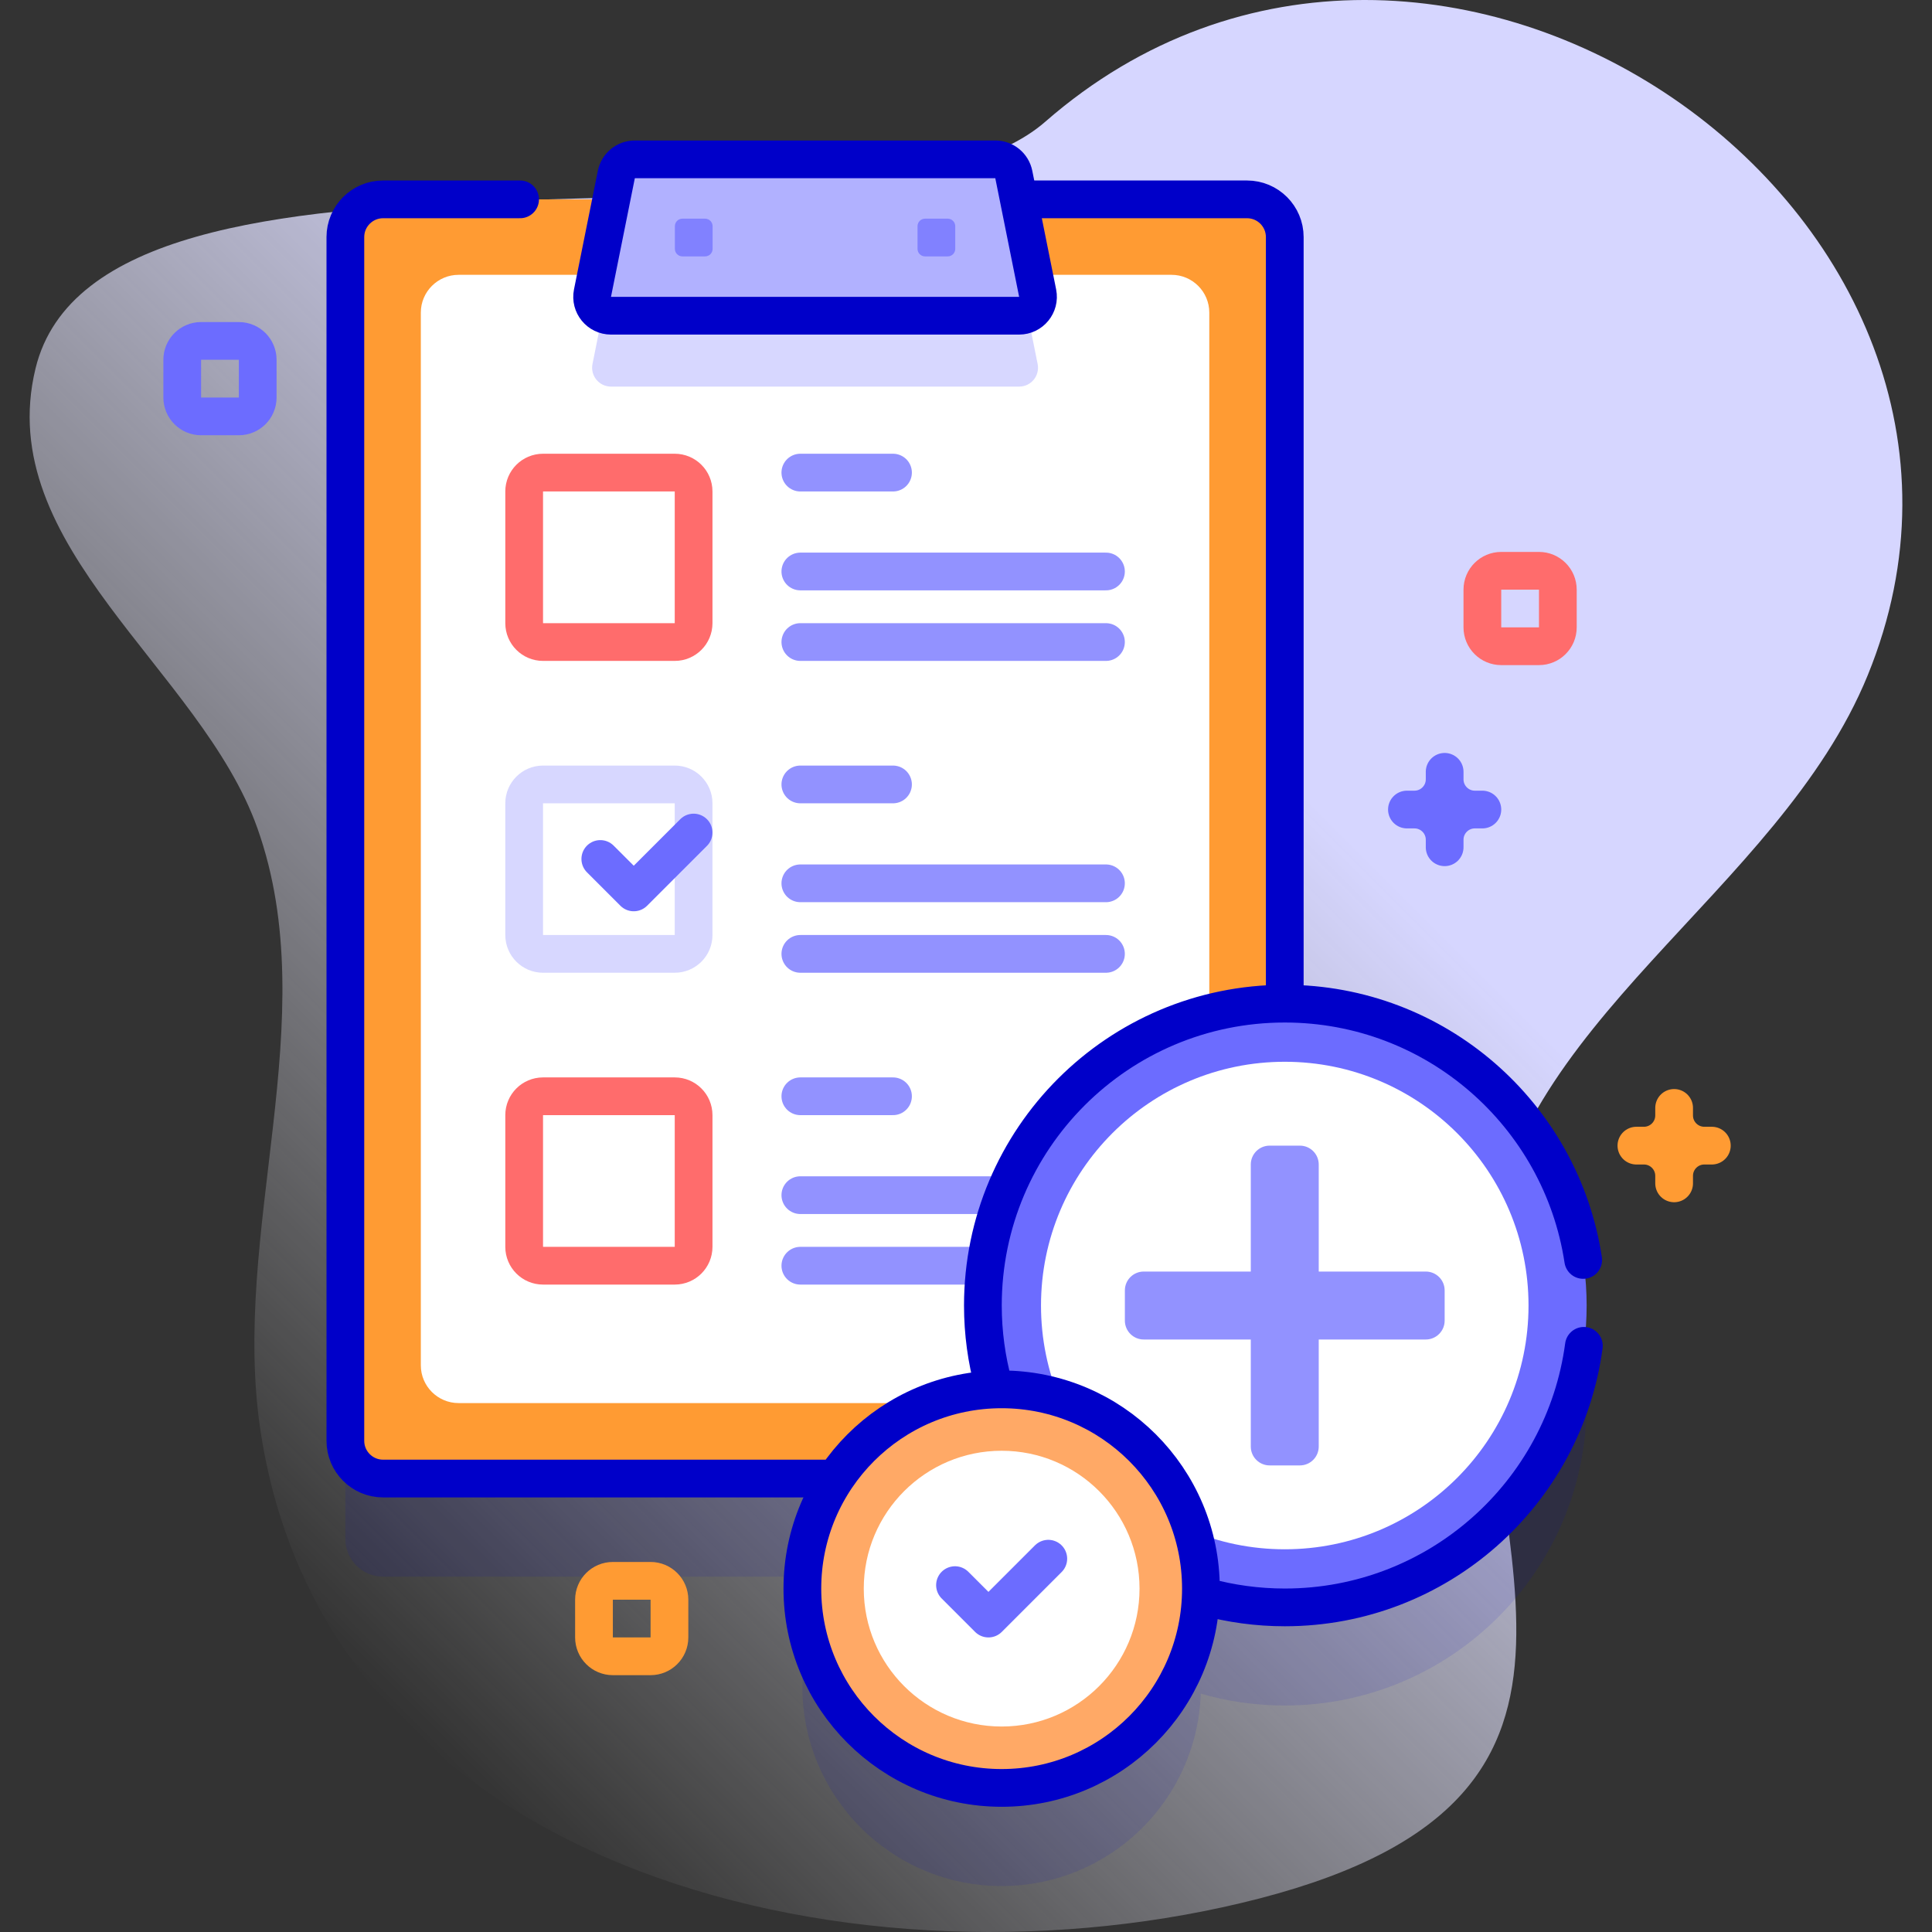 <svg version="1.1" id="Capa_1" xmlns="http://www.w3.org/2000/svg" xmlns:xlink="http://www.w3.org/1999/xlink" x="0px" y="0px" viewBox="0 0 512 512" style="enable-background:new 0 0 512 512;" xml:space="preserve">
<rect x="0" y="0" width="512" height="512" fill="#333333" stroke="none"/>
<g>
	<g>
		<linearGradient id="SVGID_1_" gradientUnits="userSpaceOnUse" x1="65.914" y1="415.184" x2="451.08" y2="30.018">
			<stop offset="0" style="stop-color:#FFFFFF;stop-opacity:0"/>
			<stop offset="0.278" style="stop-color:#EBEBFF;stop-opacity:0.441"/>
			<stop offset="0.629" style="stop-color:#D6D6FF"/>
		</linearGradient>
		<path style="fill:url(#SVGID_1_);" d="M494.951,178.985C544.835,56.9,380.201-57.896,276.961,32.3&#10;&#9;&#9;&#9;C230.031,73.301,26.94,25.406,9.411,97.662c-11.467,47.265,43.812,79.684,58.796,121.794&#10;&#9;&#9;&#9;c18.042,50.701-7.318,107.004,0.901,160.189c18.316,118.518,161.146,150.249,264.59,123.486&#10;&#9;&#9;&#9;c106.71-27.608,54.605-95.084,60.617-169.436C399.336,271.602,471.389,236.652,494.951,178.985z"/>
	</g>
	<g>
		<g>
			<g>
				<path style="opacity:0.1;fill:#0000C9;" d="M340.475,291.978V88.833c0-5.523-4.477-10-10-10H101.525c-5.523,0-10,4.477-10,10&#10;&#9;&#9;&#9;&#9;&#9;v318.997c0,5.523,4.477,10,10,10H221.43c-5.552,8.36-8.794,18.388-8.794,29.176c0,29.167,23.644,52.812,52.811,52.812&#10;&#9;&#9;&#9;&#9;&#9;c28.554,0,51.801-22.666,52.765-50.985c7.067,2.046,14.535,3.146,22.262,3.146c44.183,0,80-35.817,80-80&#10;&#9;&#9;&#9;&#9;&#9;C420.475,327.795,384.657,291.978,340.475,291.978z"/>
				<g>
					<g>
						<g>
							<g>
								<path style="fill:#FF9B33;" d="M330.475,391.829H101.525c-5.523,0-10-4.477-10-10V62.833c0-5.523,4.477-10,10-10h228.949&#10;&#9;&#9;&#9;&#9;&#9;&#9;&#9;&#9;&#9;c5.523,0,10,4.477,10,10v318.997C340.475,387.352,335.998,391.829,330.475,391.829z"/>
								<path style="fill:#FFFFFF;" d="M121.525,371.829c-5.514,0-10-4.486-10-10V82.833c0-5.514,4.486-10,10-10h188.949&#10;&#9;&#9;&#9;&#9;&#9;&#9;&#9;&#9;&#9;c5.514,0,10,4.486,10,10v278.996c0,5.514-4.486,10-10,10H121.525z"/>
								<path style="fill:#D7D7FF;" d="M270.085,102.453h-108.16c-3.16,0-5.53-2.89-4.91-5.98l4.75-23.64h108.47l4.75,23.64&#10;&#9;&#9;&#9;&#9;&#9;&#9;&#9;&#9;&#9;C275.605,99.563,273.245,102.453,270.085,102.453z"/>
								
									<path style="fill:none;stroke:#0000C9;stroke-width:10;stroke-linecap:round;stroke-linejoin:round;stroke-miterlimit:10;" d="&#10;&#9;&#9;&#9;&#9;&#9;&#9;&#9;&#9;&#9;M340.475,263.978V62.833c0-5.523-4.477-10-10-10h-59.147"/>
								
									<path style="fill:none;stroke:#0000C9;stroke-width:10;stroke-linecap:round;stroke-linejoin:round;stroke-miterlimit:10;" d="&#10;&#9;&#9;&#9;&#9;&#9;&#9;&#9;&#9;&#9;M137.831,52.833h-36.305c-5.523,0-10,4.477-10,10v318.997c0,5.523,4.477,10,10,10h117.898"/>
							</g>
							<g>
								<path style="fill:#B1B1FF;" d="M163.335,46.243l-6.319,31.44c-0.622,3.095,1.745,5.985,4.902,5.985h108.164&#10;&#9;&#9;&#9;&#9;&#9;&#9;&#9;&#9;&#9;c3.157,0,5.524-2.89,4.902-5.985l-6.319-31.44c-0.469-2.335-2.52-4.015-4.902-4.015h-95.527&#10;&#9;&#9;&#9;&#9;&#9;&#9;&#9;&#9;&#9;C165.855,42.229,163.804,43.908,163.335,46.243z"/>
								
									<path style="fill:none;stroke:#0000C9;stroke-width:10;stroke-linecap:round;stroke-linejoin:round;stroke-miterlimit:10;" d="&#10;&#9;&#9;&#9;&#9;&#9;&#9;&#9;&#9;&#9;M163.335,46.243l-6.319,31.44c-0.622,3.095,1.745,5.985,4.902,5.985h108.164c3.157,0,5.524-2.89,4.902-5.985l-6.319-31.44&#10;&#9;&#9;&#9;&#9;&#9;&#9;&#9;&#9;&#9;c-0.469-2.335-2.52-4.015-4.902-4.015h-95.527C165.855,42.229,163.804,43.908,163.335,46.243z"/>
							</g>
							<g>
								<path style="fill:#8181FF;" d="M186.849,67.949h-6c-1.105,0-2-0.895-2-2v-6c0-1.105,0.895-2,2-2h6c1.105,0,2,0.895,2,2v6&#10;&#9;&#9;&#9;&#9;&#9;&#9;&#9;&#9;&#9;C188.849,67.053,187.953,67.949,186.849,67.949z"/>
								<path style="fill:#8181FF;" d="M251.151,67.949h-6c-1.105,0-2-0.895-2-2v-6c0-1.105,0.895-2,2-2h6c1.105,0,2,0.895,2,2v6&#10;&#9;&#9;&#9;&#9;&#9;&#9;&#9;&#9;&#9;C253.151,67.053,252.256,67.949,251.151,67.949z"/>
							</g>
						</g>
					</g>
					<g>
						<g>
							
								<path style="fill:none;stroke:#FF6C6C;stroke-width:10;stroke-linecap:round;stroke-linejoin:round;stroke-miterlimit:10;" d="&#10;&#9;&#9;&#9;&#9;&#9;&#9;&#9;&#9;M178.813,170.148h-34.903c-2.761,0-5-2.239-5-5v-34.903c0-2.761,2.239-5,5-5h34.903c2.761,0,5,2.239,5,5v34.903&#10;&#9;&#9;&#9;&#9;&#9;&#9;&#9;&#9;C183.813,167.909,181.574,170.148,178.813,170.148z"/>
							<g>
								
									<line style="fill:none;stroke:#9292FF;stroke-width:10;stroke-linecap:round;stroke-linejoin:round;stroke-miterlimit:10;" x1="236.655" y1="125.244" x2="212.1" y2="125.244"/>
								
									<line style="fill:none;stroke:#9292FF;stroke-width:10;stroke-linecap:round;stroke-linejoin:round;stroke-miterlimit:10;" x1="293.091" y1="151.45" x2="212.101" y2="151.45"/>
								
									<line style="fill:none;stroke:#9292FF;stroke-width:10;stroke-linecap:round;stroke-linejoin:round;stroke-miterlimit:10;" x1="293.091" y1="170.147" x2="212.101" y2="170.147"/>
							</g>
						</g>
						<g>
							
								<path style="fill:none;stroke:#D7D7FF;stroke-width:10;stroke-linecap:round;stroke-linejoin:round;stroke-miterlimit:10;" d="&#10;&#9;&#9;&#9;&#9;&#9;&#9;&#9;&#9;M178.813,252.787h-34.903c-2.761,0-5-2.239-5-5v-34.903c0-2.761,2.239-5,5-5h34.903c2.761,0,5,2.239,5,5v34.903&#10;&#9;&#9;&#9;&#9;&#9;&#9;&#9;&#9;C183.813,250.549,181.574,252.787,178.813,252.787z"/>
							<g>
								
									<line style="fill:none;stroke:#9292FF;stroke-width:10;stroke-linecap:round;stroke-linejoin:round;stroke-miterlimit:10;" x1="236.655" y1="207.884" x2="212.1" y2="207.884"/>
								
									<line style="fill:none;stroke:#9292FF;stroke-width:10;stroke-linecap:round;stroke-linejoin:round;stroke-miterlimit:10;" x1="293.091" y1="234.09" x2="212.101" y2="234.09"/>
								
									<line style="fill:none;stroke:#9292FF;stroke-width:10;stroke-linecap:round;stroke-linejoin:round;stroke-miterlimit:10;" x1="293.091" y1="252.787" x2="212.101" y2="252.787"/>
							</g>
						</g>
						<g>
							
								<path style="fill:none;stroke:#FF6C6C;stroke-width:10;stroke-linecap:round;stroke-linejoin:round;stroke-miterlimit:10;" d="&#10;&#9;&#9;&#9;&#9;&#9;&#9;&#9;&#9;M178.813,335.427h-34.903c-2.761,0-5-2.239-5-5v-34.903c0-2.761,2.239-5,5-5h34.903c2.761,0,5,2.239,5,5v34.903&#10;&#9;&#9;&#9;&#9;&#9;&#9;&#9;&#9;C183.813,333.188,181.574,335.427,178.813,335.427z"/>
							<g>
								
									<line style="fill:none;stroke:#9292FF;stroke-width:10;stroke-linecap:round;stroke-linejoin:round;stroke-miterlimit:10;" x1="236.655" y1="290.524" x2="212.1" y2="290.524"/>
								
									<line style="fill:none;stroke:#9292FF;stroke-width:10;stroke-linecap:round;stroke-linejoin:round;stroke-miterlimit:10;" x1="293.091" y1="316.73" x2="212.101" y2="316.73"/>
								
									<line style="fill:none;stroke:#9292FF;stroke-width:10;stroke-linecap:round;stroke-linejoin:round;stroke-miterlimit:10;" x1="293.091" y1="335.427" x2="212.101" y2="335.427"/>
							</g>
						</g>
					</g>
				</g>
				<g>
					<circle style="fill:#6C6CFF;" cx="340.475" cy="345.978" r="80"/>
					<circle style="fill:#FFFFFF;" cx="340.475" cy="345.978" r="64.599"/>
					<path style="fill:none;stroke:#0000C9;stroke-width:10;stroke-linecap:round;stroke-linejoin:round;stroke-miterlimit:10;" d="&#10;&#9;&#9;&#9;&#9;&#9;&#9;M319.458,423.168c6.699,1.82,13.741,2.809,21.016,2.809c40.558,0,74.044-30.189,79.269-69.318"/>
					<path style="fill:none;stroke:#0000C9;stroke-width:10;stroke-linecap:round;stroke-linejoin:round;stroke-miterlimit:10;" d="&#10;&#9;&#9;&#9;&#9;&#9;&#9;M419.566,333.899c-5.823-38.451-39.015-67.922-79.092-67.922c-44.183,0-80,35.817-80,80c0,7.26,0.985,14.287,2.797,20.974"/>
				</g>
				<path style="fill:#9292FF;" d="M377.847,336.974h-28.369v-28.369c0-2.761-2.239-5-5-5h-8.007c-2.761,0-5,2.239-5,5v28.369&#10;&#9;&#9;&#9;&#9;&#9;h-28.369c-2.761,0-5,2.239-5,5v8.007c0,2.761,2.239,5,5,5h28.369v28.369c0,2.761,2.239,5,5,5h8.007c2.761,0,5-2.239,5-5v-28.369&#10;&#9;&#9;&#9;&#9;&#9;h28.369c2.761,0,5-2.239,5-5v-8.007C382.847,339.213,380.608,336.974,377.847,336.974z"/>
				
					<polyline style="fill:none;stroke:#6C6CFF;stroke-width:10;stroke-linecap:round;stroke-linejoin:round;stroke-miterlimit:10;" points="&#10;&#9;&#9;&#9;&#9;&#9;159.088,227.637 167.949,236.498 183.813,220.634 &#9;&#9;&#9;&#9;"/>
			</g>
			<g>
				<circle style="fill:#FFA966;" cx="265.447" cy="421.005" r="52.811"/>
				<circle style="fill:#FFFFFF;" cx="265.447" cy="421.005" r="36.54"/>
				
					<circle style="fill:none;stroke:#0000C9;stroke-width:10;stroke-linecap:round;stroke-linejoin:round;stroke-miterlimit:10;" cx="265.447" cy="421.005" r="52.811"/>
				
					<polyline style="fill:none;stroke:#6C6CFF;stroke-width:10;stroke-linecap:round;stroke-linejoin:round;stroke-miterlimit:10;" points="&#10;&#9;&#9;&#9;&#9;&#9;253.085,420.076 261.946,428.937 277.81,413.073 &#9;&#9;&#9;&#9;"/>
			</g>
		</g>
		<path style="fill:none;stroke:#6C6CFF;stroke-width:10;stroke-linecap:round;stroke-linejoin:round;stroke-miterlimit:10;" d="&#10;&#9;&#9;&#9;M63.294,110.347h-10c-2.761,0-5-2.239-5-5v-10c0-2.761,2.239-5,5-5h10c2.761,0,5,2.239,5,5v10&#10;&#9;&#9;&#9;C68.294,108.108,66.056,110.347,63.294,110.347z"/>
		<path style="fill:none;stroke:#FF6C6C;stroke-width:10;stroke-linecap:round;stroke-linejoin:round;stroke-miterlimit:10;" d="&#10;&#9;&#9;&#9;M407.843,171.263h-10c-2.761,0-5-2.239-5-5v-10c0-2.761,2.239-5,5-5h10c2.761,0,5,2.239,5,5v10&#10;&#9;&#9;&#9;C412.843,169.024,410.605,171.263,407.843,171.263z"/>
		<path style="fill:none;stroke:#FF9B33;stroke-width:10;stroke-linecap:round;stroke-linejoin:round;stroke-miterlimit:10;" d="&#10;&#9;&#9;&#9;M172.413,438.937h-10c-2.761,0-5-2.239-5-5v-10c0-2.761,2.239-5,5-5h10c2.761,0,5,2.239,5,5v10&#10;&#9;&#9;&#9;C177.413,436.698,175.175,438.937,172.413,438.937z"/>
		<g>
			<g>
				<path style="fill:none;stroke:#FF9B33;stroke-width:10;stroke-linecap:round;stroke-linejoin:round;stroke-miterlimit:10;" d="&#10;&#9;&#9;&#9;&#9;&#9;M433.663,303.605h1.996c4.418,0,8-3.582,8-8v-1.996v1.996c0,4.418,3.582,8,8,8h1.996h-1.996c-4.418,0-8,3.582-8,8v1.996v-1.996&#10;&#9;&#9;&#9;&#9;&#9;c0-4.418-3.582-8-8-8H433.663z"/>
			</g>
		</g>
		<g>
			<g>
				<path style="fill:none;stroke:#6C6CFF;stroke-width:10;stroke-linecap:round;stroke-linejoin:round;stroke-miterlimit:10;" d="&#10;&#9;&#9;&#9;&#9;&#9;M372.851,214.536h1.996c4.418,0,8-3.582,8-8v-1.996v1.996c0,4.418,3.582,8,8,8h1.996h-1.996c-4.418,0-8,3.582-8,8v1.996v-1.996&#10;&#9;&#9;&#9;&#9;&#9;c0-4.418-3.582-8-8-8H372.851z"/>
			</g>
		</g>
	</g>
</g>
<g>
</g>
<g>
</g>
<g>
</g>
<g>
</g>
<g>
</g>
<g>
</g>
<g>
</g>
<g>
</g>
<g>
</g>
<g>
</g>
<g>
</g>
<g>
</g>
<g>
</g>
<g>
</g>
<g>
</g>
</svg>
